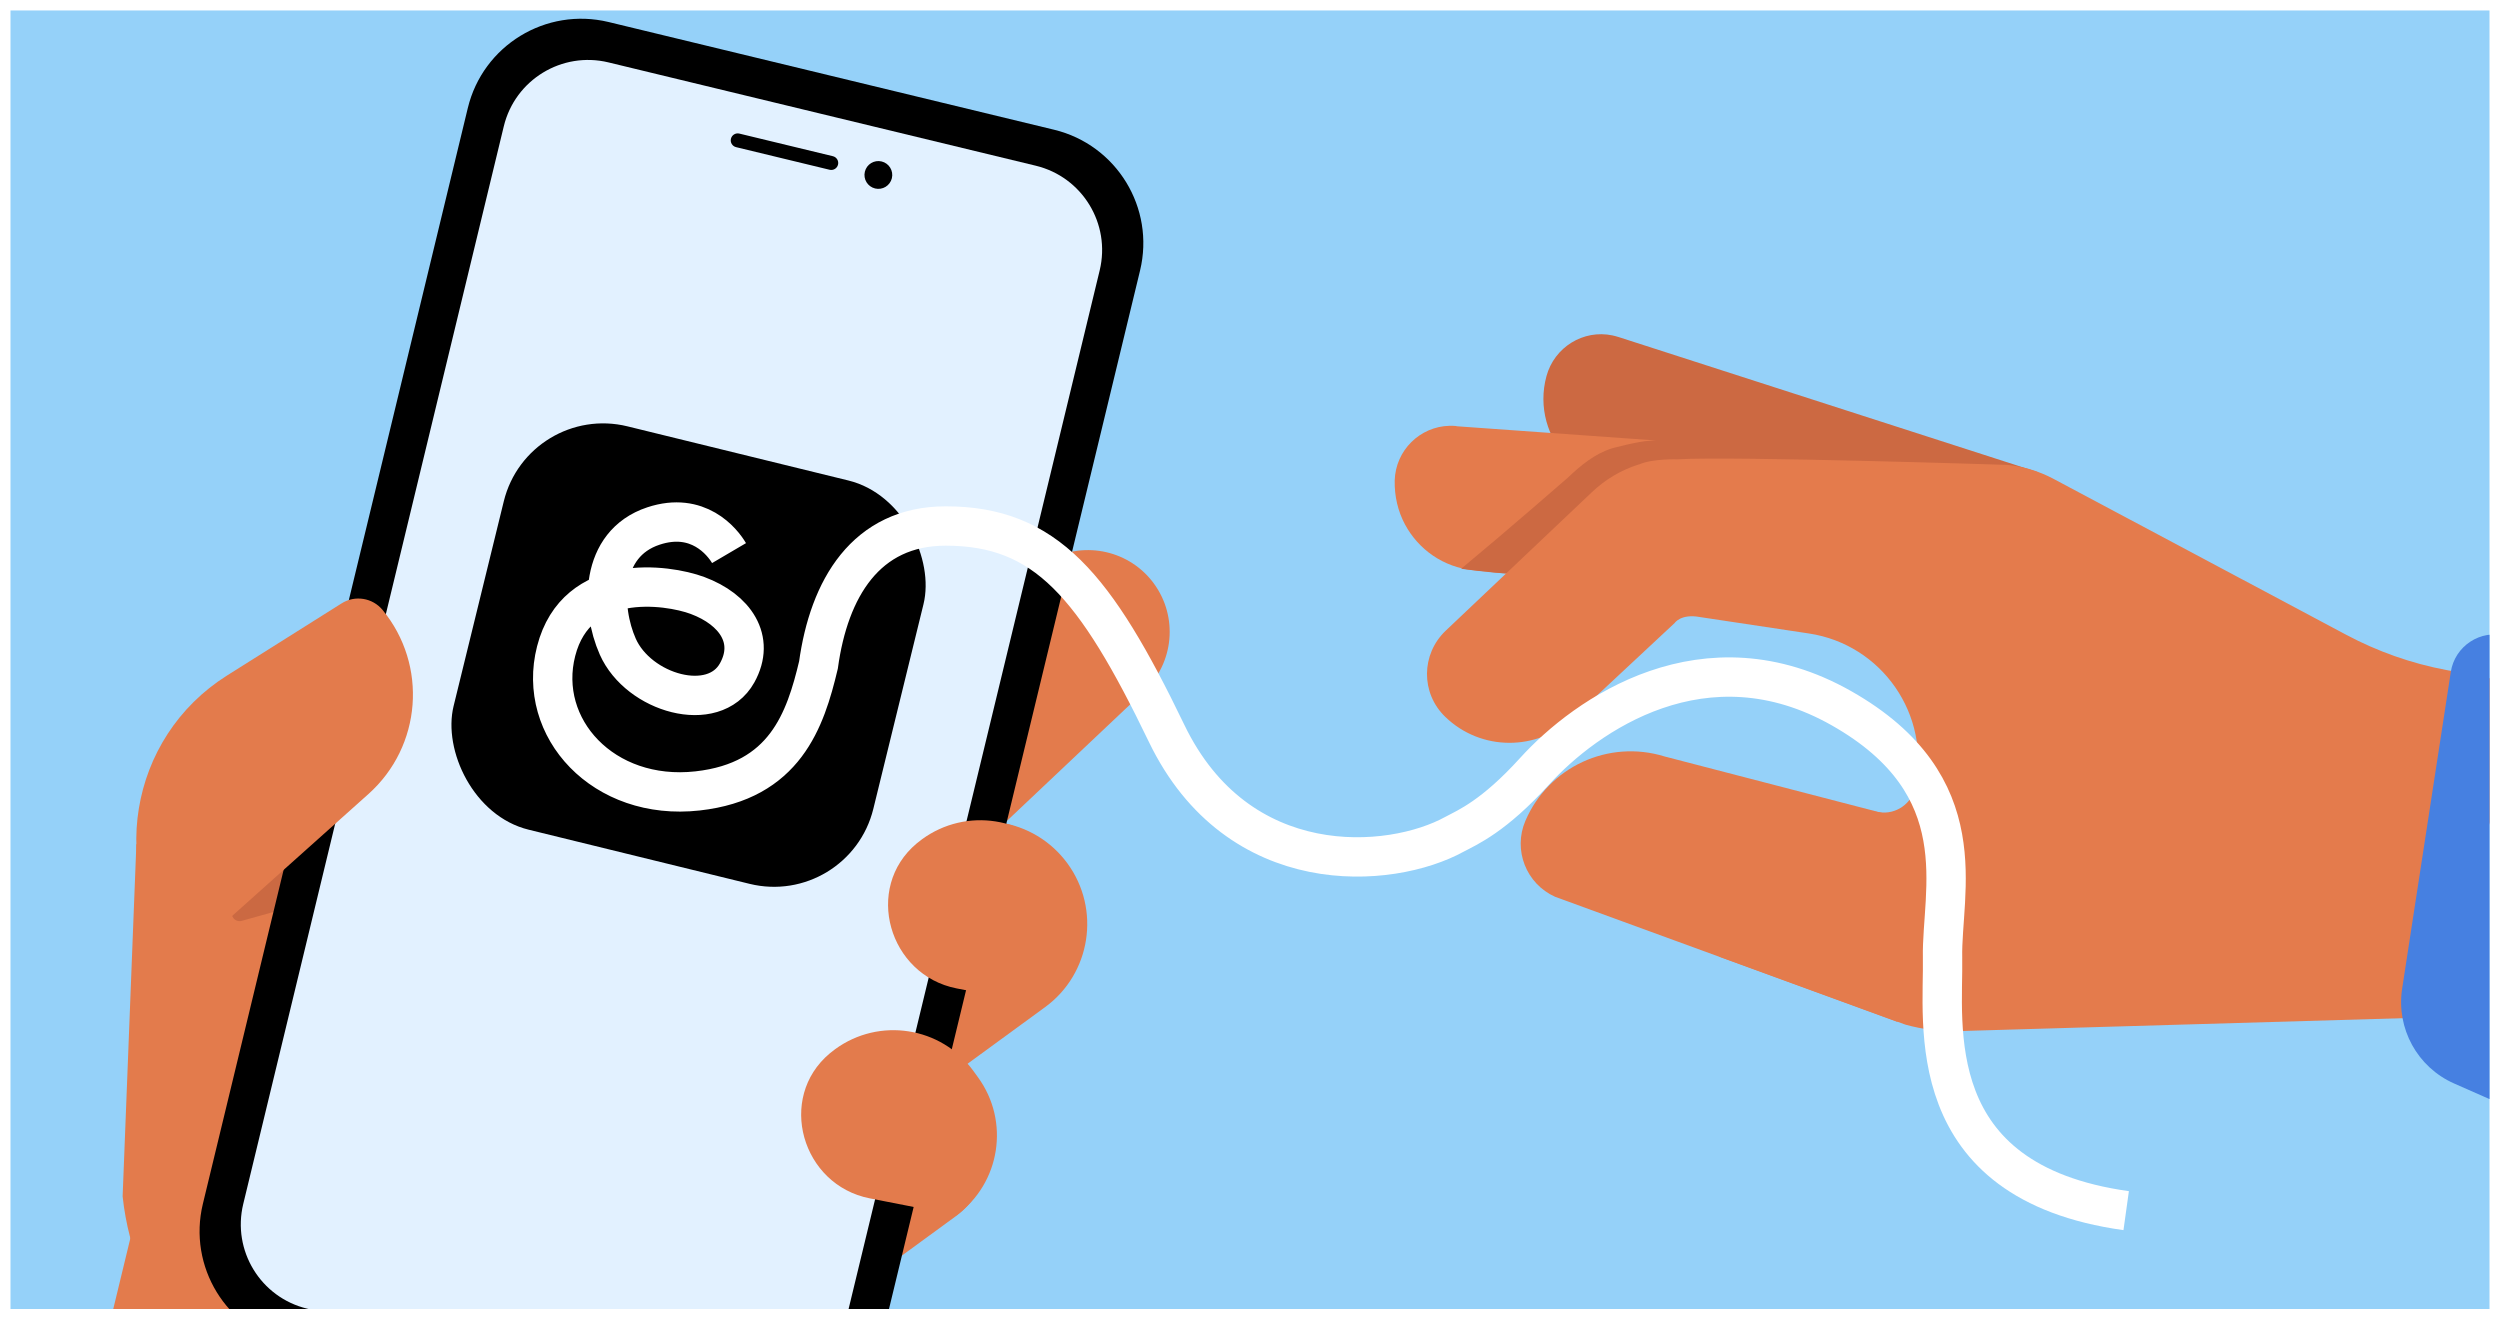 <svg fill="none" height="503" viewBox="0 0 953 503" width="953" xmlns="http://www.w3.org/2000/svg" xmlns:xlink="http://www.w3.org/1999/xlink"><filter id="filter0_d_2351_1228" color-interpolation-filters="sRGB" filterUnits="userSpaceOnUse" height="503" width="953" x="0" y="0"><feFlood flood-opacity="0" result="BackgroundImageFix"/><feColorMatrix in="SourceAlpha" result="hardAlpha" type="matrix" values="0 0 0 0 0 0 0 0 0 0 0 0 0 0 0 0 0 0 127 0"/><feOffset dy="4"/><feGaussianBlur stdDeviation="2"/><feComposite in2="hardAlpha" operator="out"/><feColorMatrix type="matrix" values="0 0 0 0 0 0 0 0 0 0 0 0 0 0 0 0 0 0 0.25 0"/><feBlend in2="BackgroundImageFix" mode="normal" result="effect1_dropShadow_2351_1228"/><feBlend in="SourceGraphic" in2="effect1_dropShadow_2351_1228" mode="normal" result="shape"/></filter><clipPath id="clip0_2351_1228"><path d="M4 0H949V495H4Z"/></clipPath><g clip-path="url(#clip0_2351_1228)" filter="url(#filter0_d_2351_1228)"><path d="M0 0H945V495H0Z" fill="#95d1f9" transform="matrix(1 0 0 1 4 0)"/><path d="M703.081 210.913 641.143 189.83 611.028 179.546C600.094 175.904 592.348 167.039 589.485 156.597 587.996 151.147 587.929 145.195 589.51 139.401 592.531 128.279 603.632 121.548 614.631 123.853 615.509 124.033 616.285 124.268 617.062 124.503L617.372 124.597 776.619 175.922C782.785 177.954 705.155 211.624 703.081 210.913Z" fill="#cc6942"/><path d="M658.465 223.114 602.768 217.561 593.398 216.595 561.739 213.387C550.21 212.277 540.673 205.413 535.578 195.908 532.922 190.953 531.526 185.192 531.662 179.131 532.003 167.624 541.345 158.581 552.527 158.315 553.297 158.293 554.221 158.318 555.045 158.397L555.355 158.491 747.155 172.191C753.541 172.934 660.679 223.359 658.465 223.114Z" fill="#e47b4c"/><path d="M636.627 162.702C635.858 162.724 631.784 163.866 629.118 163.993 624.401 164.179 614.418 166.926 614.418 166.926 607.856 169.012 602.54 173.423 597.543 178.185 597.543 178.185 574.752 198.081 556.999 212.803 556.999 212.803 569.111 214.512 575.428 214.641L625.021 189.621 737.621 183.549 752.348 170.709 636.627 162.702Z" fill="#cc6942"/><path d="M638.38 233.488C638.38 233.488 640.741 229.879 647.965 231.214L689.543 237.478C717.418 241.678 735.991 268.498 730.117 296.068 728.767 302.409 722.705 306.595 716.297 305.612L663.949 297.586 655.451 360.698 726.353 386.593C732.918 388.425 739.721 389.256 746.534 389.058L934.916 383.576 959.076 256.463 932.549 251.416C919.08 248.873 906.22 244.31 894.18 237.876L782.49 178.374C777.072 175.551 771.169 173.768 765.148 173.22 765.148 173.22 660.492 169.827 639.431 171.092 639.431 171.092 630.029 170.795 624.959 172.992 624.601 173.053 624.5 173.107 624.5 173.107 617.837 175.247 611.831 178.857 606.833 183.618L551.149 236.376C541.652 245.372 541.561 260.26 550.954 269.284 564.466 282.349 585.874 282.46 599.676 269.595 599.676 269.595 631.428 239.948 638.38 233.488Z" fill="#e47b4c"/><path d="M592.806 337.856 723.379 385.573 717.71 305.965 634.543 284.364C613.162 277.741 590.257 288.351 581.469 308.926 576.726 320.035 581.77 332.906 592.806 337.856Z" fill="#e47b4c"/><path d="M934.237 252.194C935.76 242.278 945.522 235.853 955.232 238.375L1255.44 316.349 1200.95 526.145 935.499 409.02C921.49 402.838 913.371 388.026 915.696 372.891L934.237 252.194Z" fill="#4680e1"/><g fill="#e37b4c"><path d="M307.655 258.635 400.06 209.367C413.754 202.066 430.748 205.948 439.892 218.483 449.144 231.167 447.526 248.75 436.119 259.524L360.477 330.984 307.655 258.635Z"/><path d="M20.567 588.484 206.627 633.468 240.27 494.312 54.211 449.329 20.567 588.484Z"/><path d="M51.983 317.849 46.746 452.048C51.266 494.683 80.95 529.438 121.189 539.167L118.895 563.969C169.684 576.249 313.031 542.114 329.025 490.166L383.929 311.729 239.717 255.022 51.983 317.849Z"/><path d="M242.636 451.43 318.171 396.271C331.312 386.675 349.775 389.553 359.371 402.694L370.83 418.386C380.426 431.526 377.547 449.989 364.406 459.585L288.871 514.744 242.636 451.43Z"/><path d="M292.289 360.321 352.149 316.608C369.616 303.853 394.168 307.681 406.924 325.148 419.679 342.615 415.851 367.168 398.384 379.923L338.524 423.635C334.197 426.795 328.108 425.845 324.949 421.519L290.173 373.896C287.013 369.569 287.962 363.48 292.289 360.321Z"/></g><path d="M109.872 326.025 89.501 341.892C88.234 342.881 88.001 344.696 88.966 345.978 89.7 346.938 90.935 347.359 92.101 347.045L114.665 340.737 109.872 326.025Z" fill="#cb6942"/><path d="M401.808 45.451 232.012 4.399C208.132-1.374 184.102 13.299 178.328 37.178L77.332 454.918C71.558 478.798 86.251 502.833 110.111 508.602L279.908 549.653C303.787 555.426 327.818 540.753 333.591 516.874L434.588 99.134C440.361 75.255 425.668 51.219 401.808 45.451Z" fill="#000000"/><path d="M319.879 509.878 419.199 99.074C423.492 81.315 412.571 63.456 394.831 59.167L231.952 19.788C214.193 15.495 196.334 26.416 192.045 44.155L92.726 454.959C88.432 472.718 99.334 490.572 117.093 494.865L279.972 534.245C297.712 538.534 315.586 527.636 319.879 509.878Z" fill="#e2f1ff"/><path d="M333.587 67.846C336.43 68.534 339.293 66.786 339.981 63.942 340.668 61.099 338.92 58.236 336.076 57.548 333.233 56.861 330.37 58.609 329.683 61.453 328.995 64.296 330.743 67.159 333.587 67.846Z" fill="#000000"/><path d="M281.843 46.925 317.497 55.545C318.915 55.888 319.804 57.316 319.456 58.754 319.113 60.172 317.685 61.061 316.247 60.713L280.594 52.093C279.175 51.75 278.287 50.322 278.634 48.885 278.977 47.466 280.405 46.577 281.843 46.925Z" fill="#000000"/><path d="M364.566 459.273C381.372 447.007 385.058 423.425 372.773 406.615L370.999 404.17C358.733 387.364 335.151 383.678 318.34 395.964 317.641 396.473 316.957 397.007 316.312 397.55 296.061 414.536 305.637 447.741 331.557 452.814L364.566 459.273Z" fill="#e37b4c"/><path d="M397.694 379.242C414.5 366.976 418.186 343.394 405.901 326.583L404.126 324.139C391.861 307.333 368.279 303.647 351.468 315.932 350.769 316.442 350.085 316.976 349.439 317.519 329.189 334.505 338.765 367.709 364.685 372.783L397.694 379.242Z" fill="#e37b4c"/><path d="M68.623 362.921C40.512 328.464 48.918 277.191 86.542 253.506L130.23 226.002C135.325 222.791 142.014 223.874 145.846 228.523 163.153 249.571 160.775 280.502 140.466 298.666L68.623 362.921Z" fill="#e37b4c"/><rect fill="#000000" height="158.344" rx="39" transform="matrix(.971 .238 -.238 .971 41.263 -43.613)" width="164.77" x="201.422" y="149.243"/><path d="M277.907 206.842C275.35 202.492 266.102 190.876 249.097 196.512 228.405 203.37 229.066 228 235.5 242.5 243.397 260.298 272.053 268.59 281 252.5 288.093 239.745 280.241 228.339 265.903 223 254.19 218.639 219.771 213.877 212 244.217 204.5 273.5 230 301.5 265.903 297.5 299.248 293.785 307 270.5 312 249.5 316 220.431 330.001 196.512 360.5 196.512 398.624 196.512 417.463 219.04 444.694 275.523 471.925 332.007 530 327.5 554.5 314 559.5 311.333 569.4 307.2 585 290 604.5 268.5 650 236.5 702 266 754 295.5 740 336 740.5 361 741 386 731.5 446.5 810.5 457.5" stroke="#ffffff" stroke-width="15"/></g></svg>